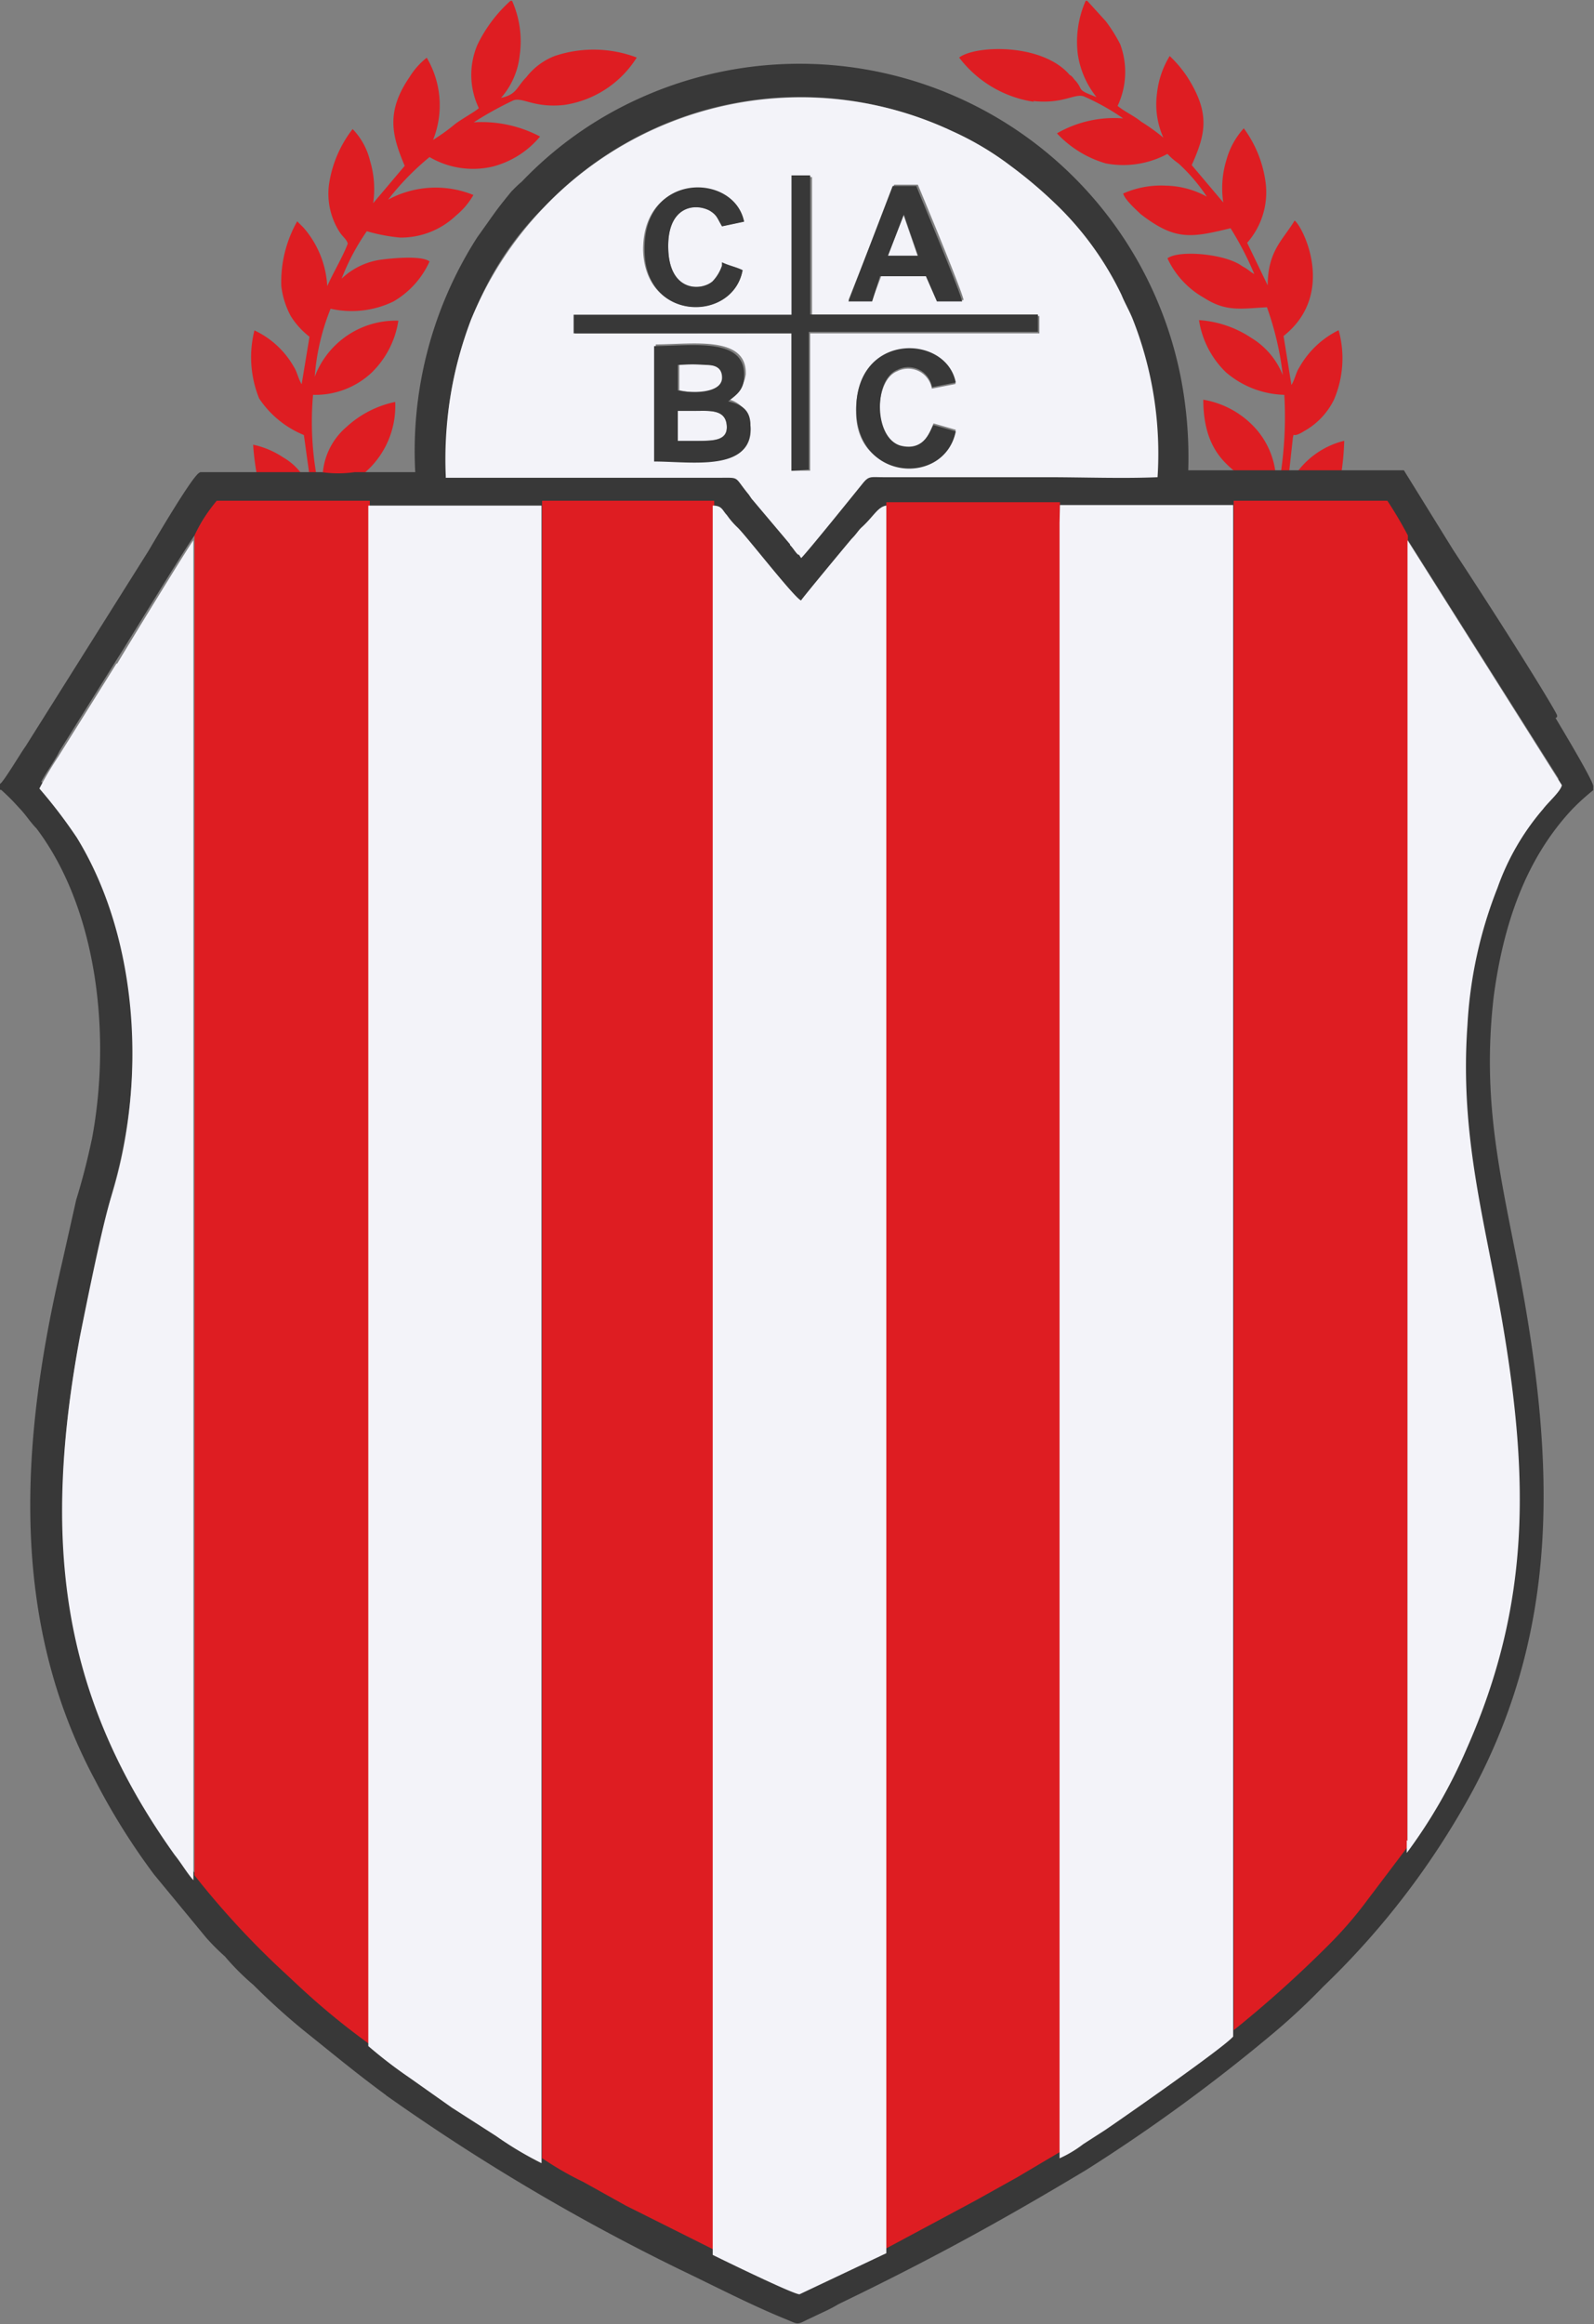 <svg id="Capa_1" data-name="Capa 1" xmlns="http://www.w3.org/2000/svg" viewBox="0 0 85.39 124.44"><rect x="0" y="0" width="85.39" height="124.44" fill="#808080" stroke="none"/><defs><style>.cls-1{fill:#de1d22;}.cls-2,.cls-4{fill:#383838;}.cls-2{stroke:#383838;stroke-miterlimit:10;stroke-width:0.2px;}.cls-3{fill:#f3f3f9;}</style></defs><title>escudobarracas</title><path class="cls-1" d="M30.8,26.53a14,14,0,0,1-.25-1.86,4.61,4.61,0,0,1,1.61.68,3.18,3.18,0,0,1,1.18,1.18Zm3.47,0a6.25,6.25,0,0,0,1.78,0,4.7,4.7,0,0,0,2.11-4.15,5.51,5.51,0,0,0-2.62,1.35A3.64,3.64,0,0,0,34.27,26.53Zm-1-2.37.34,2.45H34A16.6,16.6,0,0,1,33.76,22a4.41,4.41,0,0,0,3.13-1.18,4.92,4.92,0,0,0,1.44-2.79,4.64,4.64,0,0,0-4.48,3,12.07,12.07,0,0,1,.85-3.64A5.14,5.14,0,0,0,38.07,17,4.72,4.72,0,0,0,40,14.86c-.42-.34-2.11-.17-2.71-.08a3.82,3.82,0,0,0-2,1,12.09,12.09,0,0,1,1.35-2.54,9.48,9.48,0,0,0,1.78.34,4.28,4.28,0,0,0,3-1.18,4,4,0,0,0,.93-1.1,5.36,5.36,0,0,0-4.57.25A14.06,14.06,0,0,1,40,9.27a4.62,4.62,0,0,0,3.38.51,4.89,4.89,0,0,0,2.54-1.61,6.69,6.69,0,0,0-3.55-.76A18.4,18.4,0,0,1,44.5,6.23c.51-.17,1.1.42,2.71.25A5.54,5.54,0,0,0,51.1,3.94a6.54,6.54,0,0,0-4.4-.08A3.55,3.55,0,0,0,45.18,5c-.51.51-.51.93-1.35,1.1a4.1,4.1,0,0,0,1-2.28A5.32,5.32,0,0,0,44.42.9h-.08a7.62,7.62,0,0,0-1.78,2.37,4.13,4.13,0,0,0,.08,3.38c-.17.17-.93.59-1.27.85a10.26,10.26,0,0,1-1.18.85,5,5,0,0,0-.34-4.4A4,4,0,0,0,38.92,5c-1.27,1.86-.93,3.13-.25,4.74l-1.69,2a5.24,5.24,0,0,0-.17-2.28,3.67,3.67,0,0,0-.93-1.69,6.32,6.32,0,0,0-1.27,3,3.8,3.8,0,0,0,.59,2.54c.17.25.34.34.42.59-.25.68-.76,1.52-1.1,2.28a5.18,5.18,0,0,0-1.27-3.13l-.34-.34a6.59,6.59,0,0,0-.85,3.47,4.49,4.49,0,0,0,.51,1.61,4.25,4.25,0,0,0,1,1.1l-.42,2.54c-.17-.25-.25-.68-.42-.93a4.72,4.72,0,0,0-2.11-1.95,5.89,5.89,0,0,0,.25,3.64,5.27,5.27,0,0,0,2.37,1.95ZM72.34,6.27c1.61.17,2.2-.42,2.71-.25a12.53,12.53,0,0,1,2.11,1.18A6.14,6.14,0,0,0,73.61,8a5.78,5.78,0,0,0,2.62,1.61,5,5,0,0,0,3.3-.51,3.68,3.68,0,0,0,.59.51,9.48,9.48,0,0,1,1.52,1.78,4.73,4.73,0,0,0-2.2-.59,5,5,0,0,0-2.28.42c.08.34.76.93.93,1.1,1.86,1.44,2.71,1.27,4.82.76a16.65,16.65,0,0,1,1.27,2.45c-.17-.08-.34-.25-.51-.34s-.25-.17-.42-.25c-1-.51-3.13-.68-3.72-.25a4.68,4.68,0,0,0,1.95,2.11c1.18.76,1.95.59,3.38.51a16.33,16.33,0,0,1,.85,3.64,4.08,4.08,0,0,0-1.69-2A5.72,5.72,0,0,0,81.22,18a4.92,4.92,0,0,0,1.44,2.79A5,5,0,0,0,85.79,22a20.43,20.43,0,0,1-.25,4.57H86l.25-2.28c.08-.34-.08.08.59-.34a3.88,3.88,0,0,0,1.61-1.69,5.62,5.62,0,0,0,.25-3.72,4.88,4.88,0,0,0-2.11,2c-.17.25-.25.68-.42.93l-.42-2.62c2.88-2.28,1-5.92.59-6.18-.59,1-1.44,1.61-1.44,3.47l-1.1-2.28a4.09,4.09,0,0,0,1-3.13,6.25,6.25,0,0,0-1.18-3,4.15,4.15,0,0,0-.93,1.69,5.15,5.15,0,0,0-.17,2.28l-1.69-2c.76-1.69,1-2.79-.25-4.74a6.32,6.32,0,0,0-.93-1.1,4.8,4.8,0,0,0-.68,2,4.39,4.39,0,0,0,.34,2.37,10.26,10.26,0,0,0-1.18-.85c-.42-.34-.85-.51-1.27-.85A4.27,4.27,0,0,0,77,3.23,8.36,8.36,0,0,0,76.23,2l-1-1.1h-.08a5.44,5.44,0,0,0-.42,2.88,4.78,4.78,0,0,0,1,2.28c-1.1-.42-.68-.34-1.1-.85-.17-.17-.17-.25-.34-.34-1.44-1.69-5-1.61-5.92-.93a6.17,6.17,0,0,0,4,2.37Zm13,20.13a4.32,4.32,0,0,0-1.27-2.79,4.86,4.86,0,0,0-2.62-1.35c0,3,1.61,3.64,2.11,4.23Zm3.47,0A13.88,13.88,0,0,0,89,24.46a4.46,4.46,0,0,0-2.71,1.95Z" transform="translate(-16.99 -0.86)"/><path class="cls-2" d="M97.38,34.6c4.91,8,3.38,4.91-2.62-4.23l-2.62-4.23H64.3c-.68,0-.76-.08-1.1.34l-3.38,3.89c-.08-.08-.08-.17-.17-.17a2.24,2.24,0,0,1-.42-.51l-.08-.08-2-2.37L56.85,27c-.76-.85-.42-.76-1.52-.76H36a6.25,6.25,0,0,1-1.78,0H27.75c-.34.08-2.62,4-2.71,4.15l-6.6,10.49c-.25.34-1.1,1.78-1.35,2v.17a11.49,11.49,0,0,1,1,1c.34.34.59.76.93,1.1,3.38,4.48,4,11.34,3,16.67-.25,1.18-.51,2.2-.85,3.3l-.76,3.38c-2.2,9.39-2.88,19,1.78,27.66a35.84,35.84,0,0,0,3.13,5l2.79,3.38a11.48,11.48,0,0,0,1,1,12.86,12.86,0,0,0,1.52,1.52q1.29,1.29,2.71,2.45c1.69,1.35,2.79,2.28,4.65,3.64a112.77,112.77,0,0,0,15.48,9.14c1.78.85,3.72,1.86,5.58,2.62.85.34.51.34,1.44-.08.51-.25.93-.42,1.35-.68,4.91-2.37,8.63-4.4,13.28-7.19a92.75,92.75,0,0,0,10.07-7.36,34.79,34.79,0,0,0,2.62-2.45,42.69,42.69,0,0,0,8-10.49c4.65-8.71,4.4-17.51,2.45-27.75-1-5.16-2-9.14-1.35-14.72.51-3.81,1.69-7.36,4.23-10.07a12,12,0,0,1,1.1-1V43c.17-.25-5.16-8.8-4.91-8.38ZM36.72,110.24c-.34-.17-3.3-2.62-3.81-3.13L31.73,106a38.48,38.48,0,0,1-4.4-4.82,8.08,8.08,0,0,1-1-1.35c-6.18-8.71-7.19-17-5.08-27.75.34-1.69,1.27-6,1.69-7.53,1.78-6.09,1.44-13.7-1.86-19.2a16.54,16.54,0,0,0-2-2.62c.25-.51.76-1.18,1-1.69l3.13-5c.34-.51,3.89-6.34,4.15-6.6a6.52,6.52,0,0,1,1.18-1.78h8.12v82.57ZM99.58,43.91a17.31,17.31,0,0,0-2.45,4.23,28.39,28.39,0,0,0-1.61,7.36c-.42,5.92.93,10.32,1.86,15.82,1.44,8.38,1.44,15.14-1.86,22.93a27.52,27.52,0,0,1-3.21,5.58v0a20.23,20.23,0,0,1-2.11,2.79c-.76.85-1.52,1.69-2.2,2.54a62.85,62.85,0,0,1-5,4.48v-82H91.2c.25.51.93,1.35,1.1,1.78l8.29,13.11c-.08.42-.76,1-1,1.35ZM39.34,26.23a21.08,21.08,0,0,1,3.3-12.61c.85-1.18.93-1.35,1.69-2.28a5.1,5.1,0,0,1,.68-.68,20.07,20.07,0,0,1,6.18-4.4,20.71,20.71,0,0,1,29,15.06,22.27,22.27,0,0,1,.35,4.82H79a18.62,18.62,0,0,0-1.37-8.2c-.17-.42-.42-.93-.59-1.35a16.81,16.81,0,0,0-3.3-4.65,17.52,17.52,0,0,0-2.62-2.28A21.85,21.85,0,0,0,68,7.79a19,19,0,0,0-21.91,4.06,16.4,16.4,0,0,0-3.89,6,18.41,18.41,0,0,0-1.35,8.38" transform="translate(-16.99 -0.86)"/><path class="cls-1" d="M55.25,27.67v93.65l-4.74-2.37-2.28-1.27a16.9,16.9,0,0,1-2.2-1.27V27.67Zm9.22,0v93.57l4.74-2.54,2.28-1.27,2.28-1.35V27.75H64.47ZM27.41,29.53v71.74a45.46,45.46,0,0,0,4.4,4.82l1.18,1.1a39,39,0,0,0,3.81,3.13V27.67H28.6A8.66,8.66,0,0,0,27.41,29.53Zm65,0a21.4,21.4,0,0,0-1.1-1.86H83.08v81.89a62.84,62.84,0,0,0,5-4.48,21.54,21.54,0,0,0,2.2-2.54l2.11-2.79Z" transform="translate(-16.99 -0.86)"/><path class="cls-3" d="M64.47,27.93V121.5l-4.65,2.2c-.34,0-4.15-1.86-4.65-2.11V27.93c.51,0,.51.25.76.51a4.24,4.24,0,0,0,.59.68c.51.51,3,3.72,3.38,3.89.17-.25,2.28-2.79,2.71-3.3.25-.25.34-.42.51-.59C63.79,28.52,64,28,64.47,27.93ZM46,27.93H36.72v82.48a24.87,24.87,0,0,0,2.2,1.69l2.28,1.61,2.37,1.52A18.49,18.49,0,0,0,46,116.68Zm27.75.93v87.56a6.31,6.31,0,0,0,1.27-.76l1.18-.76c1-.68,6.34-4.4,6.85-5v-82H73.77Zm-18-7.78c0-.51-.34-.68-.85-.68a9.14,9.14,0,0,0-1.52,0v1.35C54.06,21.93,55.67,22,55.76,21.08Zm9.64-8.71-.85,2.2h1.61ZM59.9,30.72c-.08-.08-.08-.17-.17-.17-.17-.17-.25-.34-.42-.51V30l-2-2.37c-.08-.08-.17-.25-.25-.34-.76-.93-.42-.85-1.52-.85H40.87v-.08a21,21,0,0,1,1.35-8.38,19.35,19.35,0,0,1,3.89-6A19.06,19.06,0,0,1,68,7.88a16.11,16.11,0,0,1,3.13,1.86A24.18,24.18,0,0,1,73.77,12a16.81,16.81,0,0,1,3.3,4.65c.17.42.42.85.59,1.27A19.59,19.59,0,0,1,79,26.41c-1.86.08-4,0-5.92,0H64.3c-.68,0-.76-.08-1.1.34s-3,3.72-3.3,4Zm8.29-6.85L67,23.53c-.17.34-.51,1.61-1.78,1.27-1.44-.42-1.44-3.55-.17-4.06a1.29,1.29,0,0,1,1.86.93l1.27-.25c-.51-2.62-5.41-2.71-5.33,1.52C62.86,26.58,67.6,26.75,68.19,23.87Zm-5.75-6.94h1.27l.51-1.35h2.45l.59,1.35h1.35c-.08-.51-2.37-6-2.45-6.18H64.89Zm-11-2.71c.08,3.89,4.82,3.89,5.33,1.1-.34-.17-.76-.25-1.1-.42v.17a2.25,2.25,0,0,1-.51.85c-.59.51-2.28.59-2.37-1.69s1.35-2.54,2.2-2.11c.42.25.42.42.68.85l1.18-.25C56.26,10.17,51.44,10.08,51.44,14.23Zm5.75,9.39a1.55,1.55,0,0,0-1.1-1.35,2,2,0,0,0,.85-1.35c.08-2.11-2.88-1.61-4.82-1.61v6.18C54.06,25.56,57.45,26.07,57.19,23.62Zm2.2-4.91v7.36h1V18.71H72.67v-.93H60.49V10.34h-1v7.44H47.8v.93Zm-5.16,4.15H53.3v1.61h1.1c.76,0,1.61,0,1.52-.85S55,22.86,54.23,22.86Zm-31,13.54-3.13,5a17.9,17.9,0,0,0-1,1.69,26.84,26.84,0,0,1,2,2.62c3.38,5.5,3.72,13.2,1.86,19.2-.51,1.61-1.35,5.84-1.69,7.53-2,10.83-1.1,19.12,5.08,27.75.34.42.68,1,1,1.35V29.79C27.16,30,23.61,35.8,23.27,36.39Zm69.12,63v.68a27.52,27.52,0,0,0,3.21-5.58C99,86.73,98.9,80,97.46,71.58c-.93-5.41-2.28-9.9-1.86-15.82a23.33,23.33,0,0,1,1.61-7.36,13.2,13.2,0,0,1,2.45-4.23c.25-.34.93-.93,1-1.27L92.39,29.79V99.42Z" transform="translate(-16.99 -0.86)"/><path class="cls-4" d="M59.39,26.07V18.71H47.72v-1H59.39V10.25h1V17.7H72.59v.93H60.32V26Zm5.84-1.35c-1.44-.42-1.44-3.55-.17-4.06a1.29,1.29,0,0,1,1.86.93l1.27-.25c-.51-2.62-5.41-2.71-5.33,1.52.08,3.81,4.74,4,5.33,1.1L67,23.62C66.84,23.79,66.58,25.06,65.23,24.72Zm-8.46-9.39c-.34-.17-.76-.25-1.1-.42v.17a2.25,2.25,0,0,1-.51.85c-.59.51-2.28.59-2.37-1.69s1.35-2.54,2.2-2.11c.42.25.42.42.68.85l1.18-.25c-.51-2.62-5.41-2.71-5.33,1.52C51.53,18.12,56.26,18.12,56.77,15.33Zm.42,8.29c.17,2.54-3.13,1.95-5.16,1.95V19.39c1.95,0,4.91-.51,4.82,1.61,0,.76-.42,1-.85,1.35C56.77,22.52,57.19,22.86,57.19,23.62ZM53.3,21.76c.76.17,2.37.17,2.37-.68,0-.51-.34-.68-.85-.68a9.14,9.14,0,0,0-1.52,0Zm2.62,1.86c-.08-.85-.93-.76-1.69-.76H53.3v1.61h1.1C55.25,24.46,56,24.46,55.92,23.62ZM63.71,17H62.44l2.37-6.18h1.27c.08.25,2.37,5.67,2.45,6.18H67.18l-.59-1.35H64.13Zm.85-2.45h1.61l-.76-2.2Z" transform="translate(-16.99 -0.86)"/></svg>